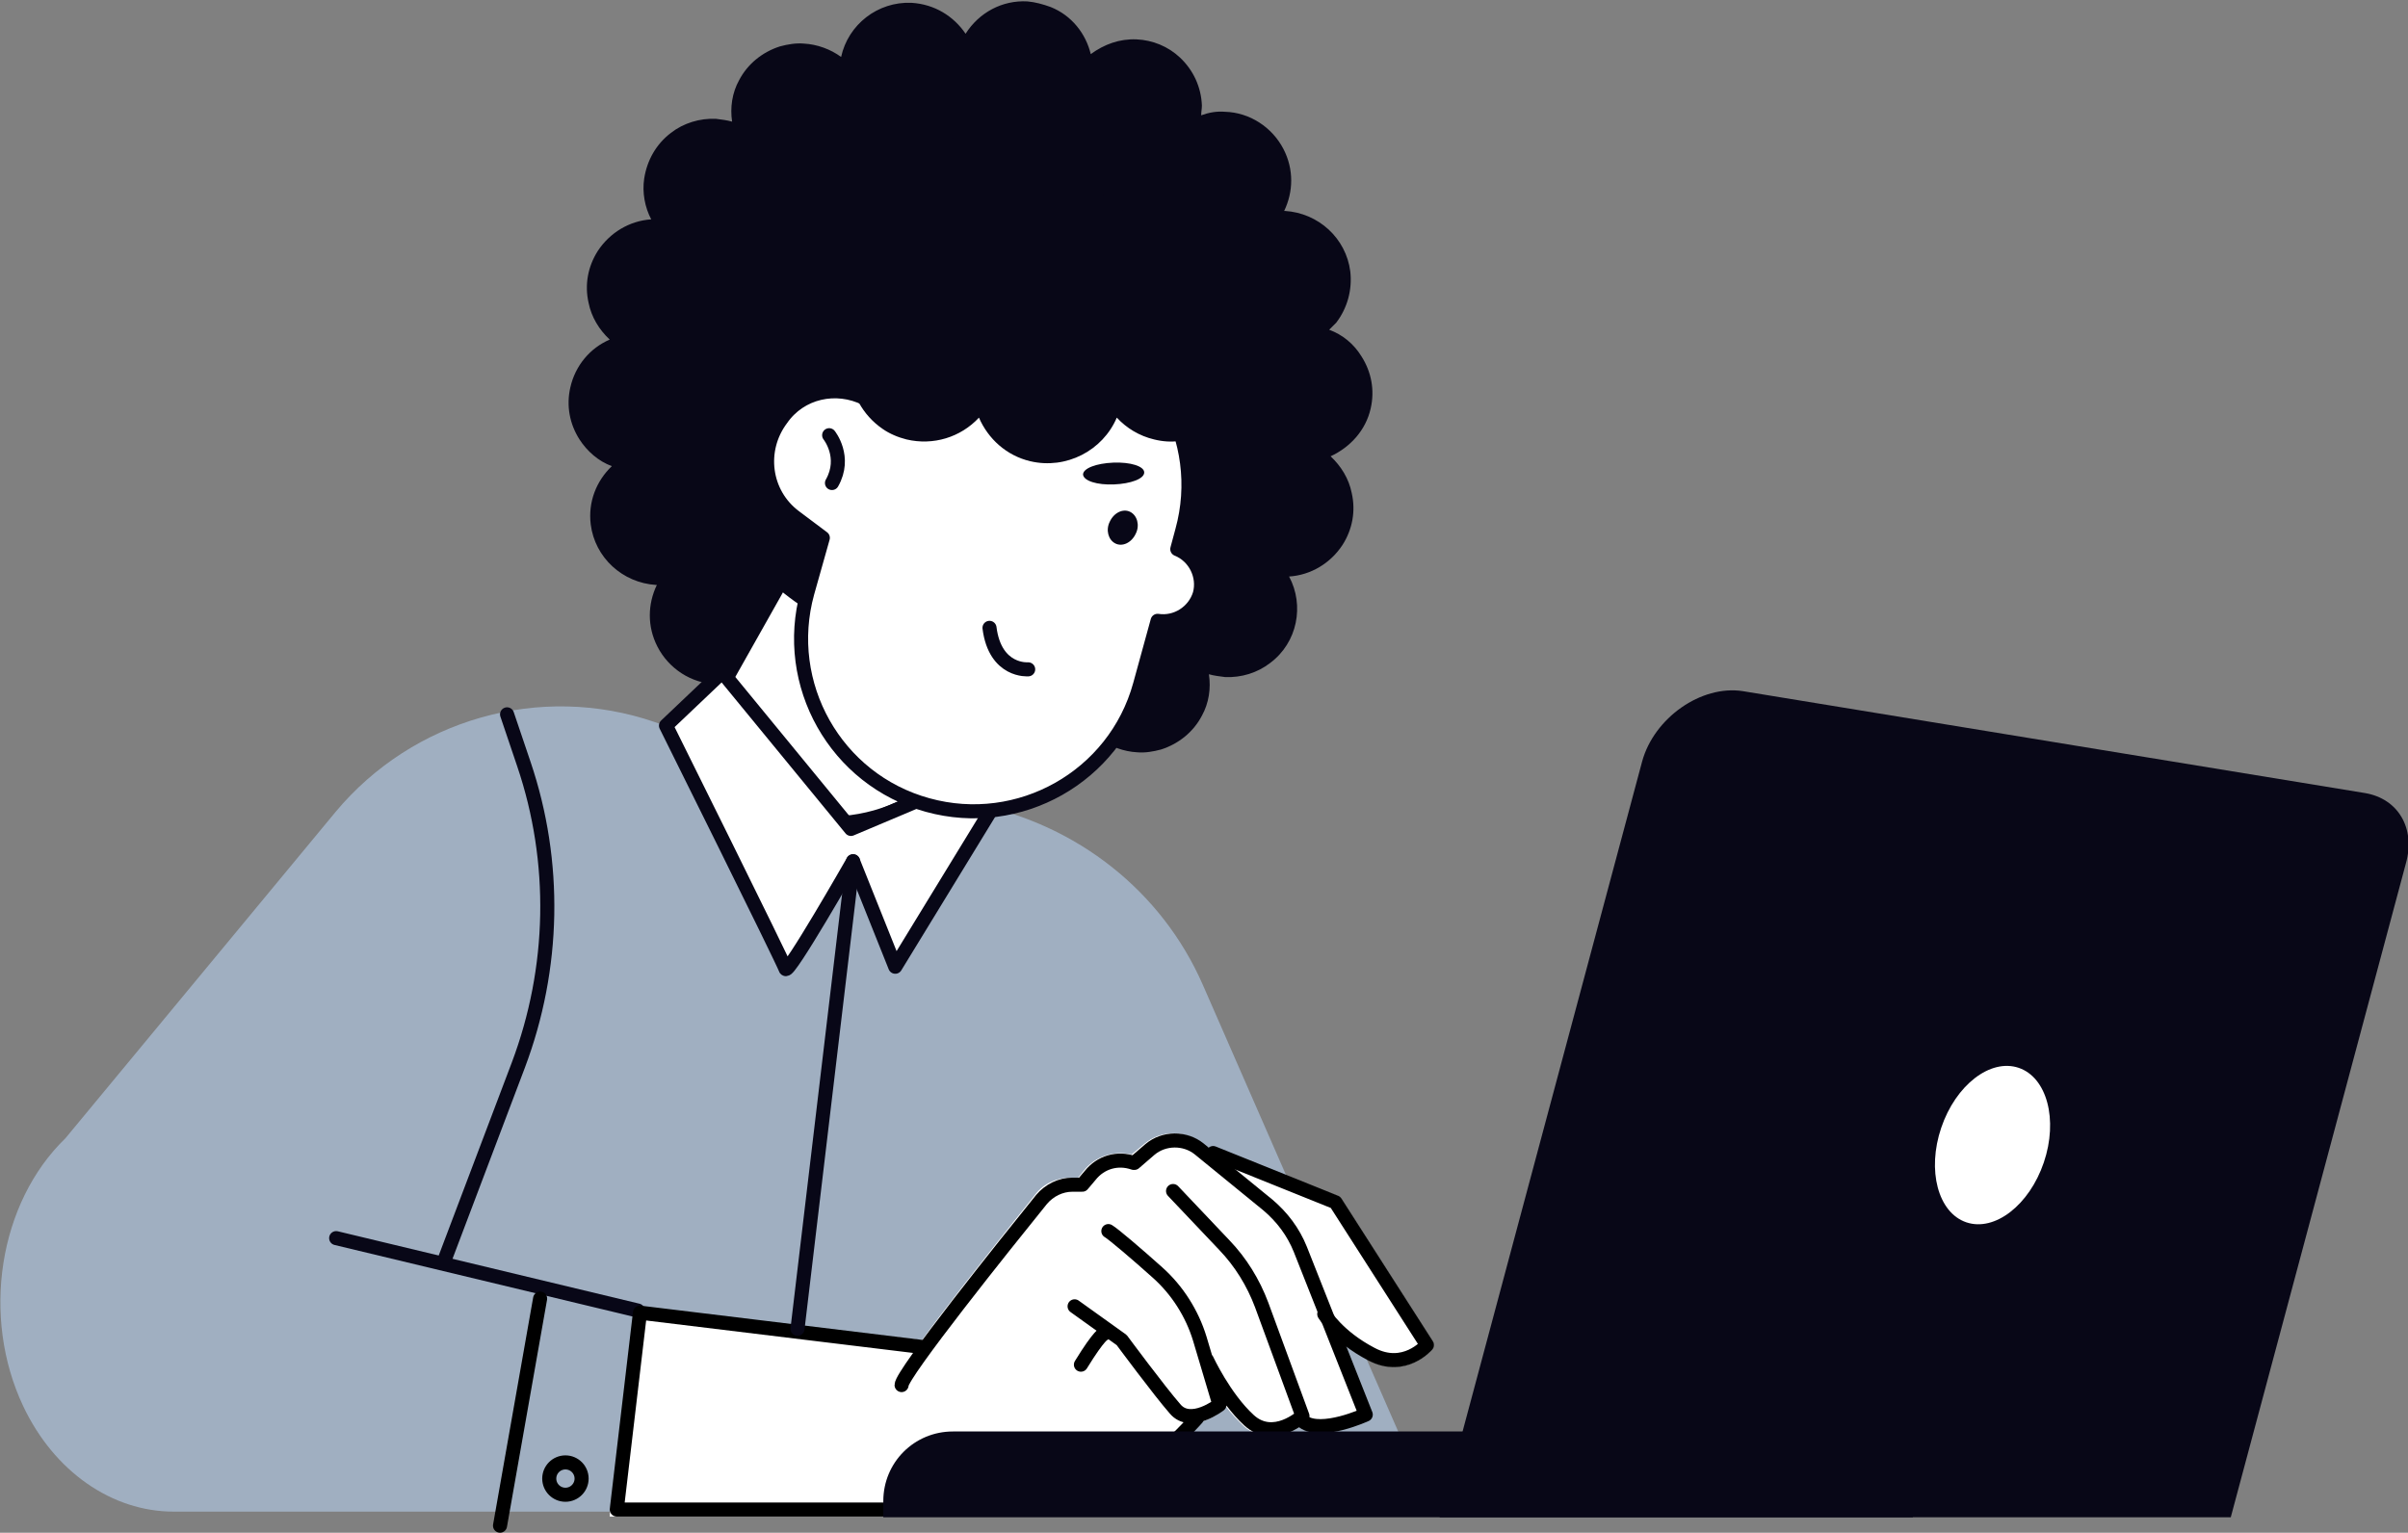 <svg xmlns="http://www.w3.org/2000/svg" xml:space="preserve" style="enable-background:new 0 0 342.4 218" viewBox="0 0 342.4 218" id="businessman-working-on-laptop">
  <rect x="0" y="0" width="342.4" height="218" fill="#808080" stroke="none"/>
  <g id="Layer_4" style="display:none">
    <g style="display:inline">
      <rect width="302.9" height="234.1" x="18.3" y="-17.1" style="fill:#f6f3e4"></rect>
    </g>
  </g>
  <g id="Layer_2">
    <g>
      <path d="M118,110.3c-3.7-0.5-14.3-3.9-24.9-7.6c-16.3-5.6-34.4-0.4-45.4,12.8L9.3,161.9c-9.5,9.2-12,25.4-6,38.1l0,0
			c4.4,9.3,12.6,15,21.4,15h179.1l-32.8-75c-5.8-13.2-17.8-22.7-32.2-25.6L118,110.3z" style="fill:#a0afc1"></path>
      <line x1="47.8" x2="90.7" y1="176.1" y2="186.4" style="fill:none;stroke:#080717;stroke-width:2;stroke-linecap:round;stroke-linejoin:round;stroke-miterlimit:10"></line>
      <g>
        <path d="M194.9,58.1c0.6-2.6,0.1-5.2-1.3-7.4c-1.1-1.8-2.7-3.1-4.6-3.8c0.3-0.3,0.7-0.7,1-1c1.6-2.1,2.3-4.7,2-7.3
				c-0.6-4.7-4.5-8.3-9.3-8.6c0,0,0,0-0.1,0c1.3-2.7,1.4-5.9-0.1-8.8c-1.6-3.1-4.8-5.2-8.3-5.3c-1.2-0.1-2.3,0.1-3.4,0.5
				c0-0.5,0.1-0.9,0.1-1.4c-0.1-2.6-1.2-5-3.1-6.8c-1.7-1.6-3.9-2.5-6.2-2.6c-2.4-0.1-4.6,0.7-6.5,2.1c-0.7-2.9-2.7-5.5-5.7-6.7
				c-1.1-0.4-2.2-0.7-3.3-0.8c-3.6-0.2-6.9,1.6-8.8,4.6c-1.7-2.5-4.4-4.2-7.7-4.4c-4.8-0.2-9,3.1-10,7.7c-1.5-1.1-3.4-1.8-5.3-1.9
				c-1.1-0.1-2.3,0.1-3.4,0.4c-2.5,0.8-4.6,2.5-5.8,4.8c-1,1.8-1.3,3.9-1,5.9c-0.7-0.2-1.5-0.3-2.3-0.4c-2.3-0.1-4.6,0.6-6.4,2
				c-2.1,1.6-3.4,3.9-3.8,6.5c-0.3,2,0.1,4.1,1,5.8c-3.1,0.2-5.9,1.9-7.6,4.5c-1.4,2.2-1.9,4.8-1.3,7.4c0.4,2,1.5,3.8,3,5.2
				c-2.8,1.2-4.9,3.7-5.6,6.8c-0.6,2.6-0.1,5.2,1.3,7.4c1.1,1.7,2.7,3.1,4.6,3.8c-2.2,2.1-3.4,5.1-3,8.3c0.6,4.7,4.5,8.3,9.3,8.6
				c0,0,0,0,0.1,0c-1.3,2.7-1.4,5.9,0.1,8.8c1.6,3.1,4.8,5.2,8.3,5.3c1.2,0.1,2.3-0.1,3.4-0.5c0,0.5-0.1,0.9-0.1,1.4
				c0.1,2.6,1.2,5,3.1,6.8c1.7,1.6,3.9,2.5,6.2,2.6c2.4,0.1,4.6-0.7,6.5-2.1c0.7,2.9,2.7,5.5,5.7,6.7c1.1,0.4,2.2,0.7,3.3,0.8
				c3.6,0.2,6.9-1.6,8.8-4.6c1.7,2.5,4.4,4.2,7.7,4.4c4.8,0.2,9-3.1,10-7.7c1.5,1.1,3.4,1.8,5.3,1.9c1.1,0.1,2.3-0.1,3.4-0.4
				c2.5-0.8,4.6-2.5,5.8-4.8c1-1.8,1.3-3.9,1-5.9c0.7,0.2,1.5,0.3,2.3,0.4c2.3,0.1,4.6-0.6,6.4-2c3.9-2.9,4.9-8.2,2.7-12.3
				c3.1-0.2,5.9-1.9,7.6-4.5c1.4-2.2,1.9-4.8,1.3-7.4c-0.4-2-1.5-3.8-3-5.2C192,63.6,194.2,61.2,194.9,58.1z" style="fill:#080717"></path>
        <path d="M104.8,113.3l1.3,0.7c11.7,6.6,26.4,2.4,33-9.2l24.8-44.1l-30.7-17.3l-32,56.8
				C98.6,104.8,100.2,110.7,104.8,113.3z" style="fill:#fff;stroke:#080717;stroke-width:2;stroke-linecap:round;stroke-linejoin:round;stroke-miterlimit:10"></path>
      </g>
      <g>
        <path d="M90.7,186l40.4,4.6c2.8-3.9,7.7-10.2,16.1-20.7c1.2-1.6,3.1-2.4,5.1-2.4h1l0.8-1c1.6-2,4.2-2.9,6.8-2.3
				l1.8-1.5c2.4-2,5.8-2,8.2-0.1l0.6,0.5c0,0,0.1,0,0.1,0l18.6,7c0.2,0.1,0.4,0.2,0.5,0.4l13,20.3c0.2,0.3,0.2,0.8-0.1,1.1
				c-0.9,1.1-2.9,2.5-5.4,2.5c-1.1,0-2.4-0.3-3.7-1c-1.4-0.7-2.5-1.5-3.4-2.2l3.8,9.6c0.2,0.5,0,1-0.5,1.2c-0.5,0.2-3.9,1.7-6.8,1.7
				c-1.1,0-2.1-0.2-2.9-0.7c-1.1,0.7-2.5,1.3-4.1,1.3c-1.2,0-2.6-0.4-3.8-1.5c-0.9-0.9-1.8-1.8-2.6-2.9c0,0.3-0.1,0.5-0.3,0.7
				c-0.8,0.6-2.1,1.4-3.4,1.7c0,0,0,0.1,0,0.1c-0.3,0.4-8.6,10.3-15.7,11.7c-7.9,1.6-19.3,1.6-19.8,1.6H86.7
				C86.5,215.7,90.5,186,90.7,186z" style="fill:#fff"></path>
        <g>
          <path d="M131.3,191.6l-40.3-4.9l-3.3,28h47.4c0,0,11.7,0,19.6-1.6c6.8-1.4,15.5-11.4,15.5-11.4" style="fill:none;stroke:#000;stroke-width:2;stroke-linecap:round;stroke-linejoin:round;stroke-miterlimit:10"></path>
          <path d="M128.2,197c0-1.6,14.8-20.1,19.9-26.4c1.1-1.3,2.7-2.1,4.4-2.1h1.4l1.1-1.3c1.5-1.9,3.9-2.6,6.2-1.8l0.1,0
					l2.2-1.9c2-1.7,5-1.7,7-0.1l9.8,8c2,1.7,3.6,3.8,4.6,6.3l9.3,23.5c0,0-6.3,2.9-8.9,1" style="fill:none;stroke:#000;stroke-width:2;stroke-linecap:round;stroke-linejoin:round;stroke-miterlimit:10"></path>
          <path d="m166.8 169.4 7.3 7.7c2.3 2.4 4.1 5.3 5.3 8.5l5.8 15.8c0 0-4.1 3.8-7.6.6-3.5-3.2-6-8.6-6-8.6M157.6 175.1c.7.4 4.1 3.3 7 5.9 2.8 2.5 4.9 5.8 6 9.4l2.8 9.4c0 0-4.1 3.2-6.3.6-2.2-2.5-7.6-9.8-7.6-9.8l-6.7-4.8M172.5 164l17.4 7 13 20.3c0 0-3.2 3.8-7.9 1.3-4.8-2.5-6.7-5.7-6.7-5.7" style="fill:none;stroke:#000;stroke-width:2;stroke-linecap:round;stroke-linejoin:round;stroke-miterlimit:10"></path>
          <path d="M157,189.7c0,0-0.6,0-3.3,4.4" style="fill:none;stroke:#000;stroke-width:2;stroke-linecap:round;stroke-linejoin:round;stroke-miterlimit:10"></path>
        </g>
      </g>
      <g>
        <g>
          <path d="M317.2,215.8H204.7l28.8-107.5c1.7-6.2,8.4-10.9,14.3-10l88.5,14.5c4.7,0.8,7.2,5,5.8,10L317.2,215.8z" style="fill:#080717"></path>
          <path d="M125.6,215.8h146.4v-12.2H135.5c-5.5,0-9.9,4.4-9.9,9.9V215.8z" style="fill:#080717"></path>
        </g>
        <ellipse cx="283.3" cy="162.8" rx="11.6" ry="7.7" style="fill:#fff" transform="rotate(-71.283 283.358 162.817)"></ellipse>
      </g>
      <path d="M102.7,95.6l18.3,22.3l17.3-7.3l3,4l-14,22.9l-6-15c0,0-9.3,16.3-9.6,15.3c-0.3-1-17-34.6-17-34.6L102.7,95.6
			z" style="fill:#fff;stroke:#080717;stroke-width:2;stroke-linecap:round;stroke-linejoin:round;stroke-miterlimit:10"></path>
      <g>
        <ellipse cx="131.9" cy="58.2" rx="33.2" ry="35.4" style="fill:#080717" transform="rotate(-47.39 131.858 58.21)"></ellipse>
        <path d="M123.1,56.7c5.5-9.5,16.8-14.4,27.9-11.4l0,0c13.1,3.6,20.7,17.2,17.1,30.2l-0.7,2.6c2.5,1,3.9,3.8,3.2,6.4
				l0,0c-0.8,2.6-3.4,4.2-6,3.8l-2.5,9.1c-3.6,13.1-17.2,20.7-30.2,17.1c-13.1-3.6-20.7-17.2-17.1-30.2l2.2-7.8l-4-3
				c-4.4-3.3-5.2-9.5-1.9-13.9h0C113.8,55.7,118.9,54.6,123.1,56.7z" style="fill:#fff;stroke:#080717;stroke-width:2;stroke-linecap:round;stroke-linejoin:round;stroke-miterlimit:10"></path>
        <path d="M117.9 61.9c0 0 2.5 3.1.4 6.8M146.2 95.2c0 0-4.7.4-5.5-5.9" style="fill:none;stroke:#080717;stroke-width:2;stroke-linecap:round;stroke-linejoin:round;stroke-miterlimit:10"></path>
        <path d="M161.5 75.9c-.6 1.3-1.9 1.9-2.9 1.4-1-.5-1.4-1.9-.8-3.1.6-1.3 1.9-1.9 2.9-1.4C161.7 73.3 162.1 74.7 161.5 75.9zM162.7 67.2c0 .9-1.9 1.6-4.3 1.7-2.4.1-4.3-.5-4.4-1.4 0-.9 1.9-1.6 4.3-1.7C160.7 65.7 162.7 66.3 162.7 67.2zM141.5 20.7c-17.3-4.2-34.7 2.7-44.9 16 1.4 1.6 3.3 2.7 5.4 3.2 1.2.3 2.5.3 3.8.2-.1.5-.3 1-.4 1.5-.4 2.8.3 5.6 2 7.9 1.5 2 3.7 3.4 6.1 4 2.5.6 5.1.2 7.3-.9.2 3.3 1.8 6.4 4.7 8.4 1 .7 2.2 1.2 3.4 1.5 3.8.9 7.7-.3 10.3-3.1 1.3 3 3.9 5.4 7.3 6.2 5.1 1.2 10.3-1.5 12.3-6.2 1.4 1.5 3.2 2.6 5.3 3.1 1.2.3 2.5.4 3.7.2 2.7-.3 5.2-1.6 6.9-3.7C173.1 41 160.2 25.2 141.5 20.7z" style="fill:#080717"></path>
      </g>
      <line x1="121.3" x2="113.4" y1="122.5" y2="189" style="fill:none;stroke:#080717;stroke-width:2;stroke-linecap:round;stroke-linejoin:round;stroke-miterlimit:10"></line>
      <path d="M72.1,101.6l2.4,7.1c4.7,13.9,4.4,29-0.8,42.8l-10.6,28" style="fill:none;stroke:#080717;stroke-width:2;stroke-linecap:round;stroke-linejoin:round;stroke-miterlimit:10"></path>
      <line x1="76.8" x2="71.1" y1="184.7" y2="217" style="fill:none;stroke:#000;stroke-width:2;stroke-linecap:round;stroke-linejoin:round;stroke-miterlimit:10"></line>
      <circle cx="80.4" cy="210.3" r="2.3" style="fill:none;stroke:#000;stroke-width:2;stroke-linecap:round;stroke-linejoin:round;stroke-miterlimit:10"></circle>
    </g>
  </g>
</svg>
